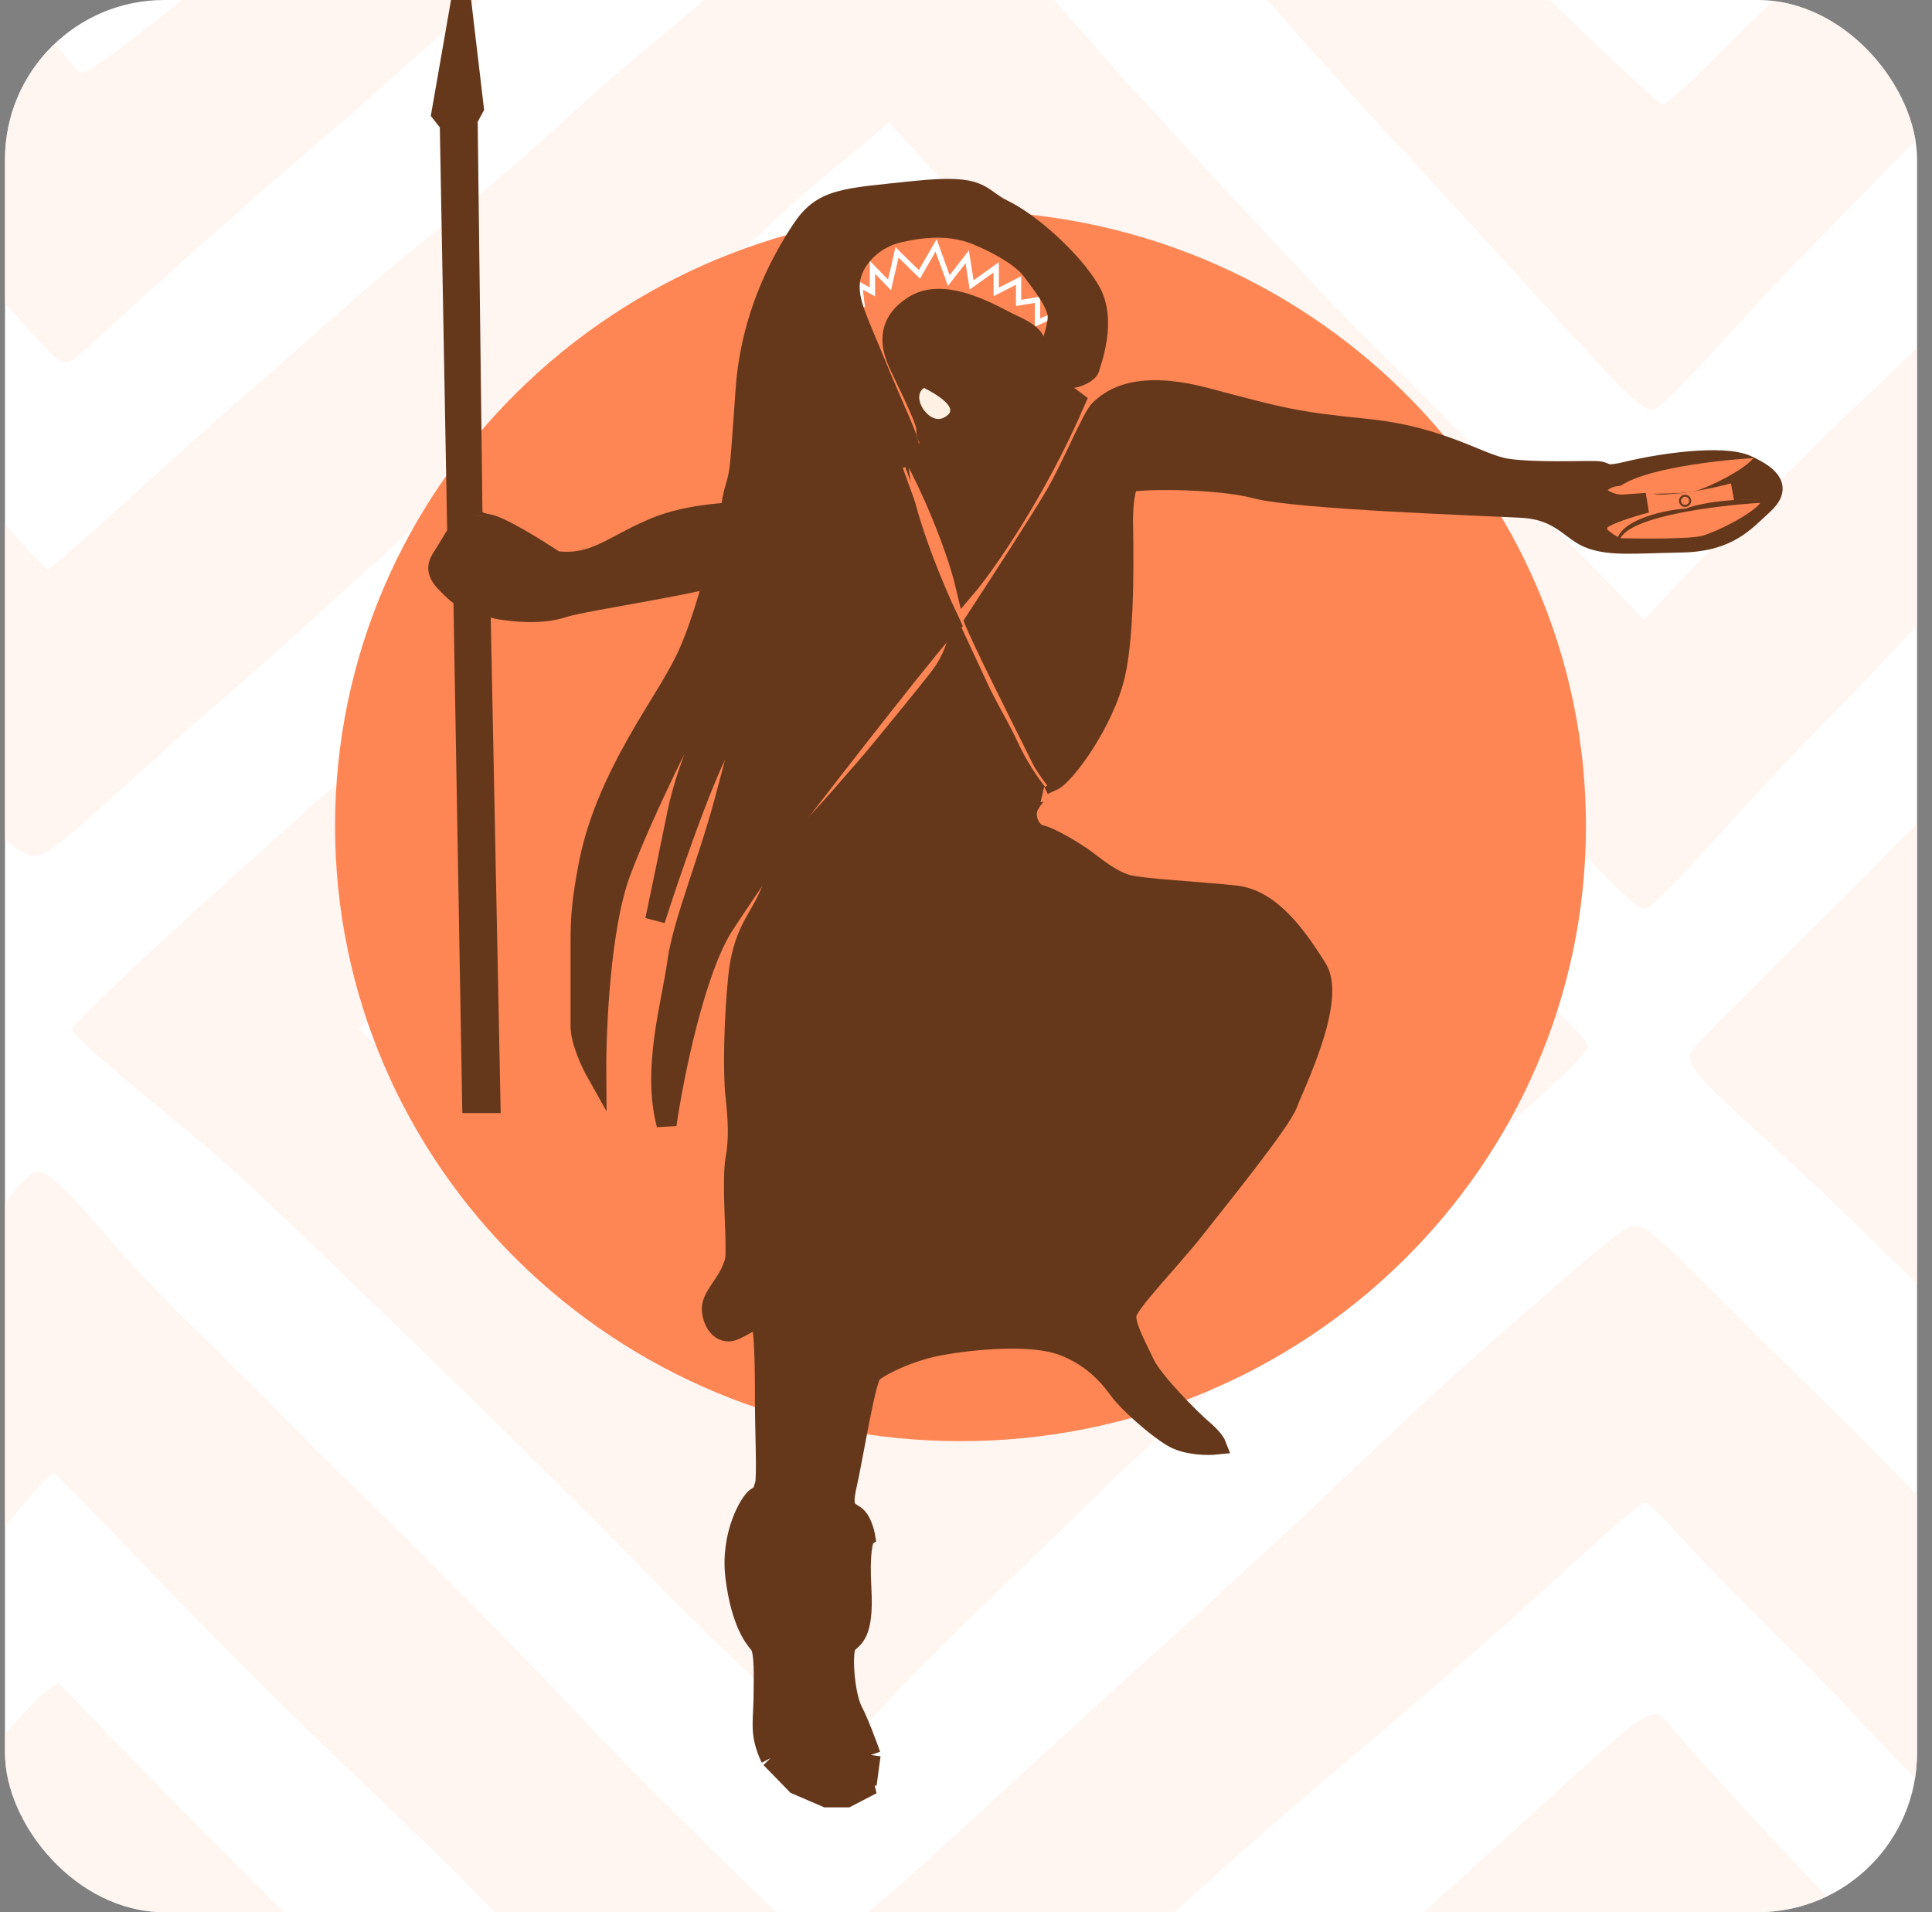 <svg width="97" height="96" viewBox="0 0 97 96" fill="none" xmlns="http://www.w3.org/2000/svg">
<rect x="0" y="0" width="97" height="96" fill="#808080" stroke="none"/>
<g clip-path="url(#clip0_721_12677)">
<rect x="0.25" width="96" height="96" rx="8" fill="white"/>
<path opacity="0.6" fill-rule="evenodd" clip-rule="evenodd" d="M58.95 -25.375C58.428 -25.288 58.997 -25.222 60.438 -25.204L62.772 -25.174L64.566 -23.401C69.904 -18.127 73.981 -13.885 77.805 -9.623C78.765 -8.554 80.335 -6.882 81.294 -5.907C83.411 -3.757 83.881 -3.659 85.133 -5.107C86.936 -7.192 92.027 -13.029 92.49 -13.542C92.758 -13.839 93.647 -14.854 94.465 -15.798C96.744 -18.427 97.641 -19.425 98.653 -20.455C99.165 -20.975 100.175 -22.147 100.899 -23.059C101.622 -23.972 102.454 -24.86 102.747 -25.032C103.15 -25.269 104.571 -25.357 108.535 -25.391C113.05 -25.429 113.79 -25.388 113.79 -25.095C113.79 -24.908 113.708 -24.72 113.608 -24.678C113.404 -24.592 112.263 -23.366 110.656 -21.506C110.063 -20.819 108.265 -18.971 106.662 -17.398C101.038 -11.882 99.336 -10.184 98.183 -8.937C97.543 -8.246 95.035 -5.776 92.611 -3.449C90.187 -1.122 87.206 1.785 85.987 3.011C84.768 4.237 83.633 5.241 83.466 5.241C83.143 5.241 73.239 -4.357 70.958 -6.879C70.219 -7.697 68.991 -8.932 68.228 -9.623C67.466 -10.315 65.132 -12.682 63.042 -14.883C60.952 -17.084 57.791 -20.298 56.016 -22.025L52.789 -25.164L55.084 -25.236C56.347 -25.275 53.013 -25.328 47.676 -25.355C42.339 -25.381 37.936 -25.325 37.892 -25.231C37.847 -25.136 37.376 -24.779 36.845 -24.436C36.313 -24.093 34.726 -22.704 33.317 -21.349C30.718 -18.848 28.181 -16.541 25.36 -14.111C24.501 -13.372 22.712 -11.774 21.384 -10.561C14.366 -4.152 4.909 3.64 4.148 3.64C4.008 3.64 3.806 3.496 3.7 3.321C3.511 3.01 1.235 0.555 -0.987 -1.733C-1.597 -2.363 -3.096 -4.061 -4.316 -5.507C-7.282 -9.022 -6.956 -8.65 -10.122 -12.119C-11.662 -13.805 -13.242 -15.555 -13.633 -16.006C-15.834 -18.543 -21.463 -24.116 -22.431 -24.716C-22.931 -25.026 -22.474 -25.055 -17.716 -25.012C-12.961 -24.969 -12.417 -24.924 -12.137 -24.554C-11.319 -23.473 -8.186 -19.886 -6.988 -18.66C-6.249 -17.903 -5.274 -16.821 -4.82 -16.255C-4.367 -15.689 -3.938 -15.175 -3.868 -15.112C-3.799 -15.049 -2.602 -13.711 -1.21 -12.139C2.886 -7.511 4.195 -6.189 4.662 -6.201C5.268 -6.218 6.099 -6.839 8.64 -9.17C10.708 -11.069 17.643 -17.298 18.946 -18.428C19.202 -18.65 21.843 -20.78 22.827 -21.558C23.096 -21.771 23.588 -22.167 23.92 -22.439C24.252 -22.712 25.047 -23.361 25.687 -23.883C26.326 -24.404 27.142 -24.886 27.499 -24.954C27.856 -25.021 30.159 -25.109 32.617 -25.148C35.075 -25.186 37.107 -25.236 37.132 -25.258C37.157 -25.28 20.553 -25.289 0.235 -25.279C-20.083 -25.268 -36.769 -25.202 -36.843 -25.131C-36.918 -25.06 -35.987 -24.089 -34.775 -22.973C-33.563 -21.856 -32.086 -20.388 -31.494 -19.71C-30.901 -19.032 -29.289 -17.334 -27.912 -15.937C-26.534 -14.54 -24.618 -12.47 -23.653 -11.339C-22.688 -10.207 -21.072 -8.406 -20.061 -7.337C-19.05 -6.268 -17.856 -4.981 -17.407 -4.478C-16.958 -3.975 -15.697 -2.637 -14.607 -1.505C-13.516 -0.373 -11.931 1.324 -11.085 2.268C-10.238 3.211 -9.485 4.034 -9.41 4.097C-9.335 4.16 -9.014 4.572 -8.695 5.012C-8.377 5.452 -7.342 6.635 -6.396 7.642C-5.45 8.648 -3.075 11.348 -1.118 13.642C0.839 15.935 2.663 17.925 2.935 18.063C3.488 18.343 3.433 18.381 6.253 15.754C8.21 13.93 14.911 8.011 16.559 6.65C17.219 6.104 18.521 4.967 19.451 4.122C20.381 3.277 22.012 1.825 23.075 0.895C29.345 -4.592 31.842 -6.858 37.072 -11.808C43.343 -17.743 45.575 -19.648 45.872 -19.321C45.976 -19.207 46.651 -18.447 47.372 -17.633C48.093 -16.818 48.791 -16.038 48.924 -15.898C49.057 -15.759 49.764 -14.985 50.494 -14.18C51.225 -13.374 52.319 -12.2 52.925 -11.569C53.532 -10.939 54.658 -9.704 55.429 -8.823C56.2 -7.943 57.669 -6.348 58.693 -5.279C62.122 -1.699 63.169 -0.568 64.601 1.107C65.384 2.022 67.993 4.903 70.399 7.508C72.805 10.113 76.024 13.624 77.552 15.31C81.587 19.762 82.399 20.562 82.885 20.562C83.309 20.562 83.835 20.04 87.964 15.531C89.058 14.336 91.267 12.03 92.872 10.406C96.407 6.832 95.549 7.713 100.016 3.068C102.072 0.93 103.92 -0.974 104.124 -1.162C104.327 -1.351 105.634 -2.681 107.028 -4.118C108.421 -5.555 110.323 -7.463 111.253 -8.358C114.648 -11.624 120.343 -17.501 122.01 -19.457C122.599 -20.148 123.274 -20.881 123.509 -21.084C123.744 -21.288 123.939 -21.596 123.943 -21.77C123.949 -21.993 124.022 -21.971 124.191 -21.697C124.336 -21.461 124.396 -19.518 124.342 -16.762C124.24 -11.492 124.455 -12.093 121.174 -7.913C118.839 -4.939 118.185 -4.174 116.475 -2.417C115.862 -1.786 114.822 -0.705 114.164 -0.016C112.563 1.664 98.968 14.899 93.978 19.635C90.378 23.052 85.945 27.476 83.456 30.133L82.523 31.129L81.812 30.362C81.081 29.573 76.844 25.267 73.193 21.604C68.29 16.683 66.751 15.123 65.956 14.264C65.491 13.762 64.236 12.427 63.167 11.297C62.099 10.167 60.202 8.11 58.953 6.727C57.703 5.343 56.619 4.16 56.544 4.097C56.468 4.034 55.92 3.417 55.324 2.725C54.33 1.57 52.054 -0.976 50.519 -2.649C50.173 -3.026 49.352 -3.952 48.695 -4.707C46.719 -6.977 45.587 -8.023 45.106 -8.023C44.396 -8.023 43.367 -7.248 40.106 -4.26C36.734 -1.17 35.036 0.316 32.381 2.498C31.387 3.315 29.88 4.629 29.03 5.418C27.052 7.257 23.005 10.744 21.141 12.215C19.675 13.372 18.55 14.334 15.239 17.261C14.234 18.15 12.596 19.585 11.599 20.45C10.603 21.315 8.173 23.495 6.199 25.294C4.226 27.093 2.519 28.566 2.406 28.566C2.293 28.566 1.334 27.562 0.275 26.336C-0.785 25.11 -1.959 23.785 -2.334 23.393C-2.709 23.001 -3.995 21.612 -5.19 20.306C-6.386 19 -8.235 17.006 -9.3 15.874C-11.319 13.727 -14.043 10.617 -19.814 3.868C-21.696 1.667 -23.645 -0.545 -24.144 -1.048C-24.643 -1.551 -25.795 -2.837 -26.703 -3.907C-27.612 -4.976 -30.047 -7.688 -32.114 -9.935C-34.181 -12.182 -36.397 -14.651 -37.038 -15.423L-38.204 -16.827L-38.125 -20.989C-38.082 -23.278 -38.129 -25.073 -38.229 -24.978C-38.33 -24.882 -38.464 -7.059 -38.526 14.629C-38.589 36.318 -38.678 58.334 -38.723 63.553C-38.769 68.773 -38.768 71.672 -38.721 69.995L-38.636 66.946L-32.664 61.291C-24.347 53.417 -23.672 52.722 -23.672 52.04C-23.672 51.652 -24.402 50.614 -25.898 48.876C-27.122 47.453 -28.236 46.175 -28.374 46.037C-28.512 45.9 -29.277 45.079 -30.074 44.214C-33.468 40.531 -35.683 38.196 -37.038 36.871L-38.483 35.457L-38.347 29.936C-38.225 24.96 -38.072 23.542 -37.751 24.394C-37.691 24.553 -36.795 25.633 -35.76 26.796C-31.417 31.67 -25.422 38.57 -24.883 39.313C-24.563 39.754 -23.547 40.886 -22.625 41.829C-21.702 42.772 -20.287 44.316 -19.48 45.259C-18.673 46.203 -17.953 47.026 -17.879 47.089C-17.715 47.23 -14.276 50.939 -13.79 51.499C-13.464 51.874 -13.86 52.313 -18.74 56.987C-21.657 59.781 -25.066 63.096 -26.315 64.354C-27.565 65.612 -30.177 68.184 -32.12 70.071C-36.413 74.238 -37.897 75.871 -38.527 77.121C-38.968 77.996 -39.014 78.646 -39.083 84.992C-39.127 88.928 -39.067 91.909 -38.945 91.909C-38.701 91.909 -37.888 91.075 -36.833 89.742C-35.584 88.163 -30.204 82.27 -28.165 80.247C-25.747 77.847 -23.787 75.823 -21.739 73.609C-20.876 72.676 -19.344 71.086 -18.335 70.077C-16.711 68.45 -15.855 67.54 -12.537 63.91C-12.084 63.415 -10.182 61.511 -8.31 59.68C-6.438 57.848 -4.415 55.836 -3.815 55.207C-3.215 54.578 -2.272 53.6 -1.719 53.034C-0.138 51.415 -0.158 51.215 -2.083 49.307C-2.996 48.401 -4.161 47.197 -4.67 46.631C-5.179 46.065 -6.104 45.088 -6.724 44.459C-7.345 43.83 -8.448 42.647 -9.176 41.829C-9.904 41.011 -11.098 39.735 -11.831 38.993C-12.564 38.251 -13.435 37.363 -13.767 37.021C-14.791 35.966 -20.261 30.068 -25.001 24.907C-27.485 22.203 -30.373 19.102 -31.418 18.017C-32.463 16.932 -34.177 15.028 -35.226 13.787C-36.275 12.545 -37.366 11.333 -37.65 11.094C-38.149 10.673 -38.167 10.481 -38.167 5.504V0.35L-37.503 1.129C-37.137 1.557 -36.512 2.232 -36.114 2.628C-33.333 5.39 -31.195 7.608 -28.745 10.275C-27.882 11.215 -25.974 13.168 -24.506 14.615C-22.246 16.843 -16.229 23.201 -14.613 25.068C-14.347 25.375 -13.662 26.125 -13.09 26.736C-12.518 27.346 -11.653 28.342 -11.169 28.949C-10.684 29.556 -10.003 30.309 -9.655 30.624C-9.307 30.938 -8.543 31.813 -7.957 32.568C-7.371 33.322 -6.337 34.557 -5.659 35.312C-4.98 36.066 -3.608 37.713 -2.61 38.971C-0.608 41.492 0.972 42.972 1.662 42.972C2.287 42.972 3.085 42.364 6.284 39.446C7.812 38.053 9.661 36.404 10.391 35.783C12.202 34.243 14.919 31.815 19.097 27.999C21.028 26.235 23.57 24.021 24.747 23.077C25.923 22.134 27.93 20.45 29.208 19.335C30.485 18.22 32.508 16.528 33.704 15.575C34.9 14.622 37.074 12.741 38.536 11.394C39.998 10.047 41.574 8.659 42.039 8.31C42.504 7.96 43.277 7.326 43.757 6.9L44.629 6.125L45.81 7.437C46.46 8.158 47.592 9.375 48.325 10.139C49.058 10.903 50.037 11.94 50.499 12.442C50.962 12.944 52.486 14.487 53.888 15.872C55.289 17.257 56.562 18.544 56.715 18.733C57.02 19.106 59.054 21.342 60.254 22.62C60.667 23.06 61.317 23.781 61.699 24.221C62.08 24.661 63.179 25.844 64.139 26.851C65.844 28.637 67.885 30.799 71.004 34.123C71.854 35.028 73.484 36.699 74.627 37.837C75.771 38.974 77.576 40.82 78.639 41.94C81.898 45.373 82.3 45.732 82.719 45.58C82.932 45.503 84.074 44.371 85.257 43.065C88.253 39.758 90.21 37.667 92.073 35.783C92.951 34.895 94.626 33.139 95.795 31.881C96.964 30.624 98.474 29.061 99.151 28.41C99.828 27.758 103.534 24.201 107.388 20.506C113.234 14.898 117.003 11.2 122.07 6.098C122.596 5.568 122.812 5.479 123.073 5.684C123.326 5.883 123.433 5.874 123.517 5.65C123.578 5.488 123.705 5.422 123.798 5.504C124.008 5.687 123.994 11.46 123.782 12.531C123.579 13.555 120.791 16.703 115.039 22.402C112.558 24.86 109.343 28.102 107.894 29.605C105.072 32.535 102.759 34.87 99.07 38.513C97.796 39.771 96.16 41.417 95.435 42.172C94.71 42.927 92.101 45.534 89.639 47.965C87.177 50.397 85.074 52.534 84.966 52.715C84.605 53.321 85.049 53.906 87.76 56.392C89.244 57.752 90.843 59.226 91.314 59.666C92.347 60.631 107.32 75.226 110.89 78.748C112.285 80.124 115.287 83.057 117.561 85.265C119.834 87.473 122.198 89.794 122.814 90.423L123.933 91.566L123.907 97.398C123.892 100.605 123.833 103.064 123.776 102.862C123.719 102.66 123.394 102.353 123.053 102.181C122.234 101.766 108.772 88.433 104.602 83.906C103.501 82.711 101.754 80.859 100.719 79.79C99.684 78.72 98.627 77.613 98.37 77.328C96.737 75.518 93.666 72.374 90.831 69.613C89.023 67.853 86.519 65.367 85.266 64.09C84.013 62.813 82.749 61.697 82.457 61.61C81.8 61.414 81.562 61.57 78.592 64.141C73.367 68.665 72.418 69.523 67.883 73.827C65.29 76.289 61.166 80.104 58.719 82.305C56.273 84.506 51.926 88.474 49.061 91.122C46.195 93.771 43.223 96.383 42.457 96.927C41.1 97.891 41.049 97.906 40.581 97.505C39.295 96.403 31.199 88.419 29.575 86.651C29.056 86.086 28.178 85.16 27.625 84.593C27.071 84.026 26.323 83.254 25.962 82.877C24.018 80.844 19.216 76.021 17.639 74.518C16.642 73.567 15.095 72.031 14.201 71.103C13.307 70.175 11.39 68.277 9.941 66.885C8.493 65.493 6.398 63.283 5.286 61.974C3.108 59.41 2.233 58.655 1.683 58.862C1.49 58.935 0.843 59.624 0.245 60.394C-2.318 63.693 -4.693 66.65 -5.306 67.306C-6.599 68.691 -11.364 74.004 -13.322 76.245C-21.04 85.079 -29.876 94.886 -33.215 98.322C-34.881 100.037 -36.803 102.115 -37.967 103.458C-38.294 103.835 -38.682 104.452 -38.828 104.83C-39.05 105.403 -39.395 113.036 -39.475 119.177C-39.498 120.846 -39.212 121.249 -38.792 120.143C-38.476 119.308 -37.894 118.506 -36.578 117.093C-36.036 116.511 -34.842 115.16 -33.925 114.091C-33.008 113.022 -32.038 111.942 -31.768 111.69C-31.002 110.975 -28.511 108.233 -27.115 106.57C-25.576 104.735 -25.411 104.554 -22.223 101.196C-19.682 98.52 -17.294 95.958 -16.333 94.878C-16.051 94.561 -15.005 93.377 -14.009 92.248C-13.013 91.118 -12.141 90.143 -12.073 90.08C-11.835 89.862 -7.843 85.575 -6.732 84.343C-6.118 83.662 -4.811 82.264 -3.828 81.235C-2.845 80.207 -1.01 78.132 0.25 76.623C1.509 75.115 2.602 73.898 2.679 73.92C2.755 73.941 3.843 75.035 5.095 76.35C9.684 81.171 14.442 85.94 18.348 89.637C20.549 91.719 22.88 93.983 23.527 94.668C24.174 95.352 26.838 97.981 29.446 100.511C32.054 103.041 35.691 106.617 37.528 108.458C39.366 110.298 41.048 111.804 41.267 111.804C41.486 111.804 43.353 110.183 45.416 108.202C48.705 105.042 52.048 102.023 57.132 97.619C57.926 96.931 59.666 95.379 60.998 94.17C62.33 92.961 64.615 90.964 66.077 89.731C72.422 84.382 75.042 82.093 79.872 77.677C81.215 76.449 82.433 75.445 82.579 75.445C82.725 75.445 83.512 76.191 84.329 77.103C85.146 78.014 86.868 79.79 88.156 81.047C89.444 82.305 91.418 84.312 92.541 85.506C94.981 88.101 96.891 90.051 100.154 93.279C103.043 96.138 104.921 98.054 106.204 99.453C106.722 100.018 107.255 100.592 107.388 100.728C107.52 100.864 108.444 101.843 109.441 102.903C110.438 103.963 112.181 105.756 113.316 106.888C114.451 108.02 116.244 109.865 117.302 110.989C118.36 112.113 119.986 113.768 120.916 114.667C121.846 115.567 122.902 116.705 123.262 117.198L123.917 118.093L123.768 122.495C123.686 124.916 123.554 126.897 123.475 126.897C123.222 126.897 118.375 122.327 114.876 118.791C113.016 116.91 110.569 114.441 109.439 113.302C108.308 112.164 106.519 110.307 105.464 109.175C104.409 108.043 102.072 105.663 100.272 103.887C93.895 97.593 88.152 91.568 84.041 86.857C82.847 85.49 83.579 85.004 74.894 92.921C71.3 96.198 64.108 102.548 62.574 103.8C62.242 104.071 61.426 104.774 60.762 105.363C60.097 105.951 58.63 107.203 57.5 108.146C56.371 109.089 53.925 111.262 52.065 112.974C50.205 114.686 47.595 116.984 46.267 118.08C44.938 119.176 43.291 120.648 42.607 121.35L41.364 122.627L40.433 121.917C39.414 121.139 37.29 119.091 30.299 112.147C24.341 106.229 21.873 103.75 20.402 102.206C19.746 101.517 17.089 98.834 14.498 96.243C9.556 91.3 6.148 87.844 4.139 85.735L2.94 84.477L2.257 84.953C1.881 85.214 -0.188 87.478 -2.341 89.984C-4.494 92.489 -7.972 96.533 -10.072 98.971C-12.17 101.408 -14.101 103.672 -14.361 104.001C-15.616 105.59 -22.171 112.639 -25.342 115.81C-26.35 116.818 -27.596 118.105 -28.11 118.669C-28.624 119.233 -31.328 121.87 -34.118 124.53C-36.909 127.19 -39.126 129.468 -39.044 129.592C-38.964 129.716 -38.488 129.897 -37.989 129.994C-37.489 130.091 -0.933 130.153 43.247 130.131C123.276 130.091 123.575 130.089 123.978 129.633C124.343 129.221 124.385 128.144 124.407 118.718C124.42 112.966 124.475 102.754 124.529 96.026C124.584 89.297 124.657 59.325 124.692 29.422C124.743 -13.768 124.694 -25.005 124.455 -25.231C124.217 -25.456 117.351 -25.517 91.975 -25.517C74.276 -25.517 59.415 -25.453 58.95 -25.375ZM40.9 17.567C39.865 18.435 37.711 20.416 36.112 21.969C32.765 25.219 21.292 35.646 18.013 38.417C16.522 39.676 16.201 39.961 11.612 44.081C6.987 48.233 3.627 51.432 3.627 51.682C3.627 51.907 5.029 53.162 8.338 55.897C11.774 58.737 11.837 58.795 18.245 64.954C23.411 69.919 29.782 76.207 32.93 79.447C35.868 82.471 41.266 87.533 41.625 87.602C42.218 87.715 43.222 86.987 44.455 85.553C45.053 84.857 47.791 82.118 50.539 79.466C53.288 76.814 55.734 74.437 55.975 74.184C56.216 73.931 57.446 72.803 58.708 71.678C59.971 70.553 62.745 68.033 64.873 66.078C67.001 64.124 70.588 60.931 72.845 58.982C78.124 54.425 79.726 52.907 79.726 52.463C79.726 52.266 77.249 49.766 74.221 46.909C68.839 41.83 67.867 40.868 63.419 36.224C61.587 34.311 59.958 32.661 56.896 29.617C56.631 29.353 54.387 27.027 51.911 24.449C46.054 18.352 43.607 15.988 43.151 15.988C42.947 15.988 41.934 16.699 40.9 17.567ZM44.666 30.795C45.468 31.644 46.918 33.225 47.887 34.307C51.41 38.243 58.995 46.14 63.298 50.352C64.428 51.457 65.383 52.495 65.422 52.658C65.498 52.979 62.747 55.445 58.714 58.671C57.322 59.784 55.637 61.196 54.969 61.808C53.965 62.729 50.732 65.536 49.666 66.412C49.514 66.538 48.682 67.258 47.819 68.013C44.186 71.19 43.559 71.72 42.561 72.455L41.514 73.228L36.522 68.556C28.958 61.477 23.211 56.187 21.867 55.069C21.202 54.516 20.061 53.521 19.33 52.857L18.001 51.651L19.474 50.342C20.284 49.622 21.426 48.641 22.011 48.162C23.186 47.201 24.107 46.371 32.378 38.823C35.499 35.975 39.031 32.767 40.227 31.693C41.423 30.62 42.51 29.637 42.643 29.509C43.042 29.122 43.15 29.191 44.666 30.795ZM123.637 30.224C123.824 32.405 123.955 37.611 123.834 38.066C123.66 38.723 121.308 40.941 118.345 43.242C117.102 44.207 115.867 45.188 115.601 45.422C115.336 45.655 114.563 46.254 113.885 46.753C108.72 50.552 106.801 52.16 106.789 52.7C106.781 53.054 108.398 54.634 110.045 55.881C112.078 57.421 114.506 59.48 118.822 63.325C120.869 65.148 122.858 66.846 123.242 67.098L123.94 67.555L123.918 71.616C123.905 74.016 123.806 75.624 123.675 75.547C123.553 75.476 123.453 75.587 123.453 75.794C123.453 76.457 121.853 75.13 114.579 68.431C110.757 64.911 106.923 61.436 106.059 60.709C105.195 59.981 104.162 59.063 103.763 58.668C102.811 57.726 99.497 55.016 98.028 53.977L96.865 53.156L99.474 50.751C111.658 39.523 118.466 33.444 121.731 30.88C122.711 30.11 123.526 29.48 123.543 29.48C123.56 29.48 123.602 29.815 123.637 30.224ZM41.087 39.027C40.282 39.625 38.668 40.886 37.502 41.829C36.335 42.772 34.845 43.956 34.191 44.459C33.536 44.962 32.561 45.737 32.024 46.182C31.486 46.626 30.084 47.753 28.907 48.686C27.73 49.618 26.607 50.613 26.411 50.896C25.779 51.809 26.083 52.173 30.295 55.55C30.687 55.864 32.539 57.408 34.41 58.98C39.928 63.619 40.474 63.979 41.33 63.545C41.585 63.416 42.75 62.516 43.917 61.545C46.182 59.663 47.593 58.535 49.192 57.328C51.242 55.781 54.272 53.28 55.186 52.381C55.958 51.621 56.091 51.364 55.91 50.982C55.788 50.724 54.166 49.048 52.306 47.257C50.446 45.466 48.147 43.177 47.196 42.171C42.78 37.499 42.996 37.61 41.087 39.027ZM9.186 104.879C12.44 107.987 15.537 111.008 16.069 111.592C17.846 113.545 25.202 120.768 29.592 124.87C31.98 127.102 33.846 129.011 33.739 129.113C33.632 129.215 32.548 129.331 31.329 129.37C30.111 129.41 28.127 129.499 26.921 129.568L24.727 129.693L22.572 127.976C21.387 127.031 19.493 125.342 18.364 124.223C14.847 120.736 8.184 113.886 7.444 112.996C6.1 111.381 4.045 109.518 3.607 109.518C3.366 109.518 2.755 109.996 2.25 110.58C-0.058 113.25 -3.747 117.293 -6.399 120.058C-11.946 125.843 -13.275 127.248 -14.423 128.542L-15.579 129.844L-18.599 129.841C-20.26 129.839 -21.836 129.749 -22.102 129.641C-22.525 129.469 -22.495 129.438 -21.86 129.388C-21.462 129.357 -21.892 129.273 -22.816 129.201L-24.497 129.07L-23.299 127.923C-22.093 126.768 -19.504 124.035 -18.213 122.552C-17.829 122.112 -17.092 121.317 -16.575 120.786C-16.057 120.255 -15.349 119.489 -15.002 119.085C-14.655 118.68 -13.759 117.725 -13.01 116.963C-12.262 116.201 -10.478 114.188 -9.046 112.49C-6.982 110.042 -0.15 102.5 0.481 101.971C0.556 101.908 1.145 101.265 1.79 100.542C2.434 99.819 3.031 99.227 3.116 99.227C3.201 99.227 5.932 101.77 9.186 104.879ZM82.69 101.139C83.914 102.344 88.713 107.214 90.018 108.576C91.262 109.874 91.936 110.558 94.89 113.519C99.057 117.696 99.805 118.463 102.684 121.516C104.341 123.273 106.023 125.066 106.421 125.5C107.542 126.722 108.242 127.381 109.683 128.571L111.011 129.668L107.629 129.539C105.769 129.469 103.633 129.415 102.882 129.419L101.518 129.427L99.017 126.876C95.159 122.94 85.122 113.513 83.188 112.008C82.235 111.267 81.303 110.661 81.117 110.661C80.849 110.661 79.099 111.893 78.518 112.491C78.452 112.559 77.256 113.581 75.861 114.761C74.466 115.942 72.726 117.433 71.995 118.075C71.265 118.717 69.961 119.807 69.098 120.497C68.235 121.187 67.311 121.941 67.044 122.173C66.234 122.877 59.622 128.118 58.533 128.92L57.512 129.671L53.269 129.599C49.988 129.543 48.98 129.456 48.821 129.212C48.708 129.038 48.495 128.967 48.347 129.054C48.199 129.14 48.079 129.067 48.079 128.89C48.079 128.52 52.476 124.697 59.071 119.335C65.559 114.06 73.245 107.612 78.639 102.92C80.234 101.533 81.621 100.392 81.724 100.384C81.826 100.377 82.26 100.716 82.69 101.139ZM-23.491 128.888C-23.192 128.942 -22.703 128.942 -22.404 128.888C-22.105 128.833 -22.349 128.789 -22.947 128.789C-23.545 128.789 -23.79 128.833 -23.491 128.888ZM-24.221 129.551C-24.301 129.627 -24.509 129.635 -24.683 129.569C-24.876 129.496 -24.819 129.442 -24.538 129.431C-24.283 129.421 -24.14 129.475 -24.221 129.551Z" fill="#FFF0EA"/>
<path d="M79.626 41.471C79.626 58.527 65.567 72.353 48.224 72.353C30.881 72.353 16.822 58.527 16.822 41.471C16.822 24.415 30.881 10.588 48.224 10.588C65.567 10.588 79.626 24.415 79.626 41.471Z" fill="#FE8655"/>
<path fill-rule="evenodd" clip-rule="evenodd" d="M54.835 20.418C54.467 21.087 53.656 22.644 53.341 23.537C53.239 23.826 52.932 24.375 52.528 25.037C52.123 25.702 51.617 26.488 51.113 27.254C50.105 28.786 49.102 30.241 48.925 30.495C48.796 30.681 48.413 31.166 47.942 31.765C47.764 31.99 47.574 32.231 47.38 32.479C46.669 33.386 45.905 34.375 45.51 34.968C44.873 35.923 41.464 40.117 39.842 42.092L39.74 42.008C41.365 40.03 44.767 35.843 45.4 34.895C45.798 34.297 46.566 33.303 47.276 32.397C47.472 32.147 47.664 31.904 47.842 31.677C48.312 31.081 48.69 30.602 48.816 30.42C48.992 30.166 49.995 28.712 51.003 27.181C51.507 26.416 52.012 25.631 52.415 24.968C52.821 24.303 53.12 23.767 53.216 23.493C53.535 22.588 54.352 21.022 54.719 20.354L54.835 20.418Z" fill="#FE8655"/>
<path fill-rule="evenodd" clip-rule="evenodd" d="M47.025 12.007L47.679 13.812L48.646 12.57L48.88 14.071L50.149 13.164V14.44L51.273 13.867V15.051L52.221 14.897V15.992L53.078 15.601L52.765 16.569L52.513 16.488L52.642 16.091L51.956 16.404V15.208L51.008 15.362V14.298L49.884 14.871V13.678L48.685 14.535L48.479 13.215L47.594 14.353L46.97 12.632L46.189 13.988L45.112 12.932L44.736 14.569L43.934 13.746V14.879L43.324 14.543L43.426 15.411L43.164 15.442L43.001 14.063L43.67 14.431V13.096L44.587 14.037L44.96 12.412L46.131 13.56L47.025 12.007Z" fill="white"/>
<path d="M39.637 24.529C38.777 25.003 37.351 25.21 36.736 25.255C36.756 25.095 36.814 24.794 36.948 24.352C37.168 23.625 37.168 23.229 37.433 19.548C37.697 15.868 39.174 13.157 40.232 11.548C41.289 9.939 42.347 9.961 45.895 9.587C49.444 9.212 49.069 9.895 50.391 10.534C51.714 11.173 53.785 13.003 54.711 14.545C55.636 16.088 54.755 18.226 54.711 18.468C54.667 18.711 54.05 18.997 53.785 18.975C53.521 18.953 52.772 18.182 52.727 17.785C52.683 17.388 53.08 16.639 53.102 15.934C53.124 15.229 52.199 14.127 51.802 13.576C51.405 13.025 50.347 12.341 49.069 11.812C47.791 11.284 46.468 11.372 45.124 11.68C43.78 11.989 42.788 13.091 42.678 14.127C42.568 15.162 43.053 16.022 44 18.336C44.948 20.65 45.697 22.127 45.631 22.435C45.565 22.744 43.824 22.7 42.92 22.788C42.017 22.876 40.717 23.934 39.637 24.529Z" fill="#65381B"/>
<path d="M36.727 25.256C37.337 25.212 38.773 25.005 39.637 24.529C40.717 23.934 42.017 22.876 42.92 22.788C43.824 22.7 45.565 22.744 45.631 22.435C45.697 22.127 44.948 20.65 44 18.336C43.053 16.022 42.568 15.162 42.678 14.127C42.788 13.091 43.78 11.989 45.124 11.68C46.468 11.372 47.791 11.284 49.069 11.812C50.347 12.341 51.405 13.025 51.802 13.576C52.199 14.127 53.124 15.229 53.102 15.934C53.08 16.639 52.683 17.388 52.727 17.785C52.772 18.182 53.521 18.953 53.785 18.975C54.05 18.997 54.667 18.711 54.711 18.468C54.755 18.226 55.636 16.088 54.711 14.545C53.785 13.003 51.714 11.173 50.391 10.534C49.069 9.895 49.444 9.212 45.895 9.587C42.347 9.961 41.289 9.939 40.232 11.548C39.174 13.157 37.697 15.868 37.433 19.548C37.168 23.229 37.168 23.625 36.948 24.352C36.772 24.934 36.727 25.271 36.727 25.366" stroke="#65381B"/>
<path d="M36.375 46.413C34.894 48.669 33.819 54.053 33.466 56.462C32.717 53.641 33.73 50.335 33.995 48.352C34.259 46.368 35.493 43.459 36.375 40.198C37.08 37.588 37.639 35.291 37.83 34.468C37.697 34.659 37.177 35.534 36.155 37.509C35.132 39.484 33.554 44.121 32.893 46.192C33.084 45.281 33.572 42.939 33.995 40.859C34.524 38.258 35.758 36.011 35.758 35.57C35.758 35.129 36.375 33.322 35.758 34.203C35.141 35.085 32.452 40.374 31.174 43.768C30.151 46.483 29.925 51.628 29.94 53.862C29.675 53.391 29.146 52.266 29.146 51.526V47.25C29.146 45.928 29.235 45.09 29.543 43.459C29.852 41.829 30.469 40.11 31.571 38.038C32.672 35.966 33.774 34.468 34.48 32.969C35.044 31.77 35.567 30.001 35.758 29.267C36.83 29.09 39.513 28.685 41.664 28.473C44.353 28.209 43.515 28.429 43.78 29.267C44.044 30.104 43.559 32.308 43.515 32.969C43.471 33.63 42.59 34.291 42.325 34.468C42.061 34.644 40.077 37.068 39.548 38.479C39.125 39.607 38.99 41.74 38.975 42.666C38.726 42.975 37.856 44.156 36.375 46.413Z" fill="#65381B" stroke="#65381B"/>
<path d="M47.725 31.295C47.213 31.7 42.178 38.163 39.725 41.344C39.725 39.581 40.606 37.377 41.554 36.297L41.611 36.233C42.543 35.171 43.547 34.026 44.044 32.881C44.551 31.713 44.154 28.319 43.758 27.989C43.361 27.658 39.394 27.746 37.389 28.54C35.383 29.333 29.411 30.127 28.287 30.501C27.163 30.876 25.774 30.7 25.157 30.611C24.664 30.541 24.261 30.303 24.122 30.193L24.628 55.383H23.703L23.262 30.016C23.159 29.965 22.83 29.73 22.336 29.201C21.719 28.54 22.094 28.165 22.336 27.768C22.53 27.451 22.829 26.96 22.953 26.755L22.579 6.215L22.16 5.686L23.152 0L23.791 5.421L23.482 5.994L23.725 25.895C23.725 25.991 23.884 26.208 24.518 26.314C25.153 26.42 27.031 27.592 27.89 28.165C29.852 28.407 30.711 27.394 32.871 26.49C34.599 25.767 36.911 25.675 37.852 25.719C38.638 25.572 40.487 25.04 41.598 24.088C42.709 23.136 44.412 23.148 45.124 23.273C45.159 25.441 46.873 29.524 47.725 31.295Z" fill="#65381B"/>
<path d="M23.725 25.895C23.725 25.991 23.884 26.208 24.518 26.314C25.153 26.42 27.031 27.592 27.89 28.165C29.852 28.407 30.711 27.394 32.871 26.49C34.599 25.767 36.911 25.675 37.852 25.719C38.638 25.572 40.487 25.04 41.598 24.088C42.709 23.136 44.412 23.148 45.124 23.273C45.159 25.441 46.873 29.524 47.725 31.295C47.213 31.7 42.178 38.163 39.725 41.344C39.725 39.581 40.606 37.377 41.554 36.297C42.502 35.217 43.537 34.049 44.044 32.881C44.551 31.713 44.154 28.319 43.758 27.989C43.361 27.658 39.394 27.746 37.389 28.54C35.383 29.333 29.411 30.127 28.287 30.501C27.163 30.876 25.774 30.7 25.157 30.611C24.664 30.541 24.261 30.303 24.122 30.193M23.725 25.895L23.482 5.994L23.791 5.421L23.152 0L22.16 5.686L22.579 6.215L22.953 26.755M23.725 25.895V26.49L23.409 26.755H22.953M22.953 26.755C22.829 26.96 22.53 27.451 22.336 27.768C22.094 28.165 21.719 28.54 22.336 29.201C22.83 29.73 23.159 29.965 23.262 30.016M23.262 30.016L23.703 55.383H24.628L24.122 30.193M23.262 30.016L23.512 30.148L24.122 30.193" stroke="#65381B"/>
<path d="M54 20.145C51.981 24.821 49.354 28.497 48.5 29.5C47.942 27.123 46.528 24.055 45.938 23C45.994 22.936 46.68 22.568 46.936 22.151C47.256 21.631 46.5 22.604 46.5 21.5C46.5 21.014 45.132 18.386 45 18C44.868 17.614 44.318 16.267 45.938 15.303C47.558 14.338 50.082 15.959 50.779 16.267C51.476 16.576 52.041 16.923 52.003 17.386C51.966 17.849 51.966 18.698 52.512 19.065C52.949 19.358 53.686 19.907 54 20.145Z" fill="#65381B" stroke="#65381B"/>
<path d="M48.893 31.272L52.838 39.206C53.477 38.92 55.438 36.253 55.989 33.873C56.54 31.493 56.386 26.865 56.386 26.093C56.386 25.322 56.496 24.374 56.716 24.22C56.937 24.066 60.948 23.978 63.041 24.529C65.135 25.08 74.435 25.388 76.419 25.498C78.402 25.608 78.865 26.71 79.901 27.063C80.937 27.416 82.038 27.283 84.419 27.239C86.799 27.195 87.592 26.181 88.518 25.344C89.443 24.507 88.959 23.934 87.724 23.361C86.49 22.788 83.251 23.294 81.796 23.647C80.341 24 80.826 23.669 80.121 23.647C79.416 23.625 76.948 23.735 75.603 23.515C74.259 23.294 72.364 21.906 68.639 21.531C64.915 21.157 64.298 20.958 60.551 19.967C56.804 18.975 55.636 20.209 55.24 20.54C54.843 20.87 53.873 23.317 52.992 24.837C52.287 26.054 49.965 29.634 48.893 31.272Z" fill="#65381B" stroke="#65381B"/>
<path d="M85.461 26.9C84.873 27.063 82.479 27.05 81.356 27.023C81.944 25.895 86.285 25.368 88.382 25.246C87.953 25.817 86.196 26.696 85.461 26.9Z" fill="#FE8655"/>
<path d="M85.106 24.654C84.517 24.818 82.123 24.804 81 24.777C81.588 23.649 85.929 23.123 88.026 23C87.597 23.572 85.841 24.45 85.106 24.654Z" fill="#FE8655"/>
<path d="M83.745 24.817C82.945 24.898 81.873 24.565 81.437 24.388C80.375 24.388 80.293 25.286 80.293 25.879C80.293 26.353 80.92 26.798 81.233 26.961C81.641 26.014 83.636 25.613 84.583 25.532L84.44 24.755L83.745 24.817Z" fill="#FE8655"/>
<path d="M81.499 25.327C80.976 25.36 80.518 25.096 80.355 24.959C80.212 25.014 79.926 25.217 79.926 25.593C79.926 25.968 80.171 26.158 80.293 26.205C80.424 25.895 81.927 25.436 82.663 25.245L81.499 25.327Z" fill="#65381B" stroke="#65381B"/>
<path d="M84.44 24.755L84.583 25.552C85.624 25.143 87.572 25.028 88.382 25.082C88.484 24.932 88.664 24.572 88.566 24.326C88.468 24.081 88.048 23.952 87.851 23.918C86.952 24.375 85.141 24.66 84.44 24.755Z" fill="#FE8655"/>
<path fill-rule="evenodd" clip-rule="evenodd" d="M84.603 25.348C84.716 25.348 84.807 25.256 84.807 25.143C84.807 25.03 84.716 24.939 84.603 24.939C84.49 24.939 84.399 25.03 84.399 25.143C84.399 25.256 84.49 25.348 84.603 25.348ZM84.603 25.45C84.772 25.45 84.909 25.312 84.909 25.143C84.909 24.974 84.772 24.837 84.603 24.837C84.434 24.837 84.297 24.974 84.297 25.143C84.297 25.312 84.434 25.45 84.603 25.45Z" fill="#65381B"/>
<path d="M42.81 85.884C43.145 86.536 43.552 87.639 43.714 88.11L43.515 89.585H43.78L42.524 90.238H41.486L39.974 89.585L38.689 88.264C38.608 88.11 38.425 87.682 38.336 87.206C38.226 86.611 38.336 85.884 38.336 85.046C38.336 84.209 38.403 82.865 38.116 82.534C37.83 82.203 37.212 81.41 36.926 79.228C36.639 77.046 37.675 75.349 37.984 75.173C38.292 74.997 38.292 74.887 38.403 74.534C38.513 74.181 38.403 71.691 38.403 70.435C38.403 69.179 38.403 66.644 38.182 66.358C37.962 66.071 37.719 66.38 36.926 66.754C36.133 67.129 35.736 66.248 35.736 65.697C35.736 65.146 36.397 64.507 36.684 63.867C36.97 63.228 36.926 63.162 36.926 62.391C36.926 61.62 36.75 59.129 36.926 58.181C37.102 57.234 37.058 56.22 36.926 55.052C36.794 53.884 36.838 51.283 37.058 49.08C37.279 46.876 38.028 46.237 38.557 45.069C39.086 43.901 39.615 42.711 40.43 41.917C41.245 41.124 43.383 38.633 43.78 38.171C44.177 37.708 46.579 34.777 47.218 33.939C47.729 33.269 47.989 32.514 48.055 32.22L49.245 34.777C49.642 35.592 51.097 38.237 51.493 38.92C51.811 39.467 52.125 39.721 52.243 39.779C52.176 39.779 51.974 39.898 51.692 40.374C51.339 40.969 51.736 41.807 52.243 41.917C52.749 42.027 53.962 42.755 54.468 43.129C54.975 43.504 55.791 44.187 56.584 44.407C57.378 44.628 60.287 44.76 62.05 44.958C63.813 45.157 65.135 47.03 66.127 48.617C67.119 50.204 65.003 54.457 64.65 55.405C64.298 56.352 61.058 60.341 59.934 61.774C58.81 63.206 56.65 65.41 56.562 65.983C56.474 66.556 57.047 67.548 57.466 68.451C57.885 69.355 59.802 71.272 60.375 71.757C60.833 72.145 61.021 72.433 61.058 72.528C60.617 72.573 59.564 72.559 58.876 72.154C58.017 71.647 56.628 70.391 56.209 69.818C55.791 69.245 54.953 68.143 53.344 67.548C51.736 66.953 48.761 67.261 47.196 67.548C45.631 67.834 44.11 68.606 43.78 68.936C43.449 69.267 42.81 73.3 42.524 74.534C42.237 75.768 42.524 75.812 42.92 76.077C43.238 76.288 43.405 76.9 43.449 77.179C43.339 77.267 43.145 77.91 43.251 79.779C43.383 82.115 42.81 82.225 42.524 82.534C42.237 82.843 42.391 85.068 42.81 85.884Z" fill="#65381B"/>
<path d="M43.714 88.11C43.552 87.639 43.145 86.536 42.81 85.884C42.391 85.068 42.237 82.843 42.524 82.534C42.81 82.225 43.383 82.115 43.251 79.779C43.145 77.91 43.339 77.267 43.449 77.179C43.405 76.9 43.238 76.288 42.92 76.077C42.524 75.812 42.237 75.768 42.524 74.534C42.81 73.3 43.449 69.267 43.78 68.936C44.11 68.606 45.631 67.834 47.196 67.548C48.761 67.261 51.736 66.953 53.344 67.548C54.953 68.143 55.791 69.245 56.209 69.818C56.628 70.391 58.017 71.647 58.876 72.154C59.564 72.559 60.617 72.573 61.058 72.528C61.021 72.433 60.833 72.145 60.375 71.757C59.802 71.272 57.885 69.355 57.466 68.451C57.047 67.548 56.474 66.556 56.562 65.983C56.65 65.41 58.81 63.206 59.934 61.774C61.058 60.341 64.298 56.352 64.65 55.405C65.003 54.457 67.119 50.204 66.127 48.617C65.135 47.03 63.813 45.157 62.05 44.958C60.287 44.76 57.378 44.628 56.584 44.407C55.791 44.187 54.975 43.504 54.468 43.129C53.962 42.755 52.749 42.027 52.243 41.917C51.736 41.807 51.339 40.969 51.692 40.374C51.974 39.898 52.176 39.779 52.243 39.779C52.125 39.721 51.811 39.467 51.493 38.92C51.097 38.237 49.642 35.592 49.245 34.777L48.055 32.22C47.989 32.514 47.729 33.269 47.218 33.939C46.579 34.777 44.177 37.708 43.78 38.171C43.383 38.633 41.245 41.124 40.43 41.917C39.615 42.711 39.086 43.901 38.557 45.069C38.028 46.237 37.279 46.876 37.058 49.08C36.838 51.283 36.794 53.884 36.926 55.052C37.058 56.22 37.102 57.234 36.926 58.181C36.75 59.129 36.926 61.62 36.926 62.391C36.926 63.162 36.97 63.228 36.684 63.867C36.397 64.507 35.736 65.146 35.736 65.697C35.736 66.248 36.133 67.129 36.926 66.754C37.719 66.38 37.962 66.071 38.182 66.358C38.403 66.644 38.403 69.179 38.403 70.435C38.403 71.691 38.513 74.181 38.403 74.534C38.292 74.887 38.292 74.997 37.984 75.173C37.675 75.349 36.639 77.046 36.926 79.228C37.212 81.41 37.83 82.203 38.116 82.534C38.403 82.865 38.336 84.209 38.336 85.046C38.336 85.884 38.226 86.611 38.336 87.206C38.425 87.682 38.608 88.11 38.689 88.264M43.714 88.11L43.515 89.585H43.78L42.524 90.238H41.486L39.974 89.585L38.689 88.264M43.714 88.11L38.689 88.264" stroke="#65381B"/>
<path fill-rule="evenodd" clip-rule="evenodd" d="M47.001 28.143C46.578 26.944 45.709 24.544 45.327 23.493L45.451 23.448C45.833 24.499 46.703 26.9 47.126 28.099C47.39 28.846 47.631 29.418 47.846 29.907C47.887 30 47.927 30.091 47.966 30.179C48.131 30.553 48.278 30.887 48.404 31.227C48.557 31.642 49.117 32.823 49.713 34.062C49.866 34.38 50.021 34.702 50.172 35.015C50.608 35.919 51.01 36.75 51.223 37.217C51.678 38.216 52.319 39.109 52.58 39.429L52.478 39.513C52.211 39.186 51.564 38.284 51.103 37.272C50.89 36.807 50.49 35.977 50.054 35.074C49.903 34.761 49.747 34.438 49.593 34.119C48.999 32.884 48.435 31.696 48.28 31.273C48.156 30.937 48.01 30.608 47.845 30.234C47.806 30.145 47.766 30.054 47.725 29.96C47.51 29.469 47.267 28.894 47.001 28.143Z" fill="#FE8655"/>
<path d="M87.776 24.412C88.115 24.314 88.344 24.039 88.416 23.914C88.52 23.916 88.748 23.982 88.836 24.224C88.923 24.467 88.811 24.645 88.745 24.703C88.59 24.533 87.529 24.58 87.018 24.625L87.776 24.412Z" fill="#65381B" stroke="#65381B"/>
<path d="M46.393 19.477C46.393 19.477 48.212 20.343 47.573 20.849C47.552 20.866 47.529 20.883 47.505 20.899C47.457 20.931 47.407 20.959 47.357 20.982C46.616 21.323 45.71 19.91 46.393 19.477V19.477Z" fill="#FEF0E3"/>
</g>
<defs>
<clipPath id="clip0_721_12677">
<rect x="0.25" width="96" height="96" rx="8" fill="white"/>
</clipPath>
</defs>
</svg>
